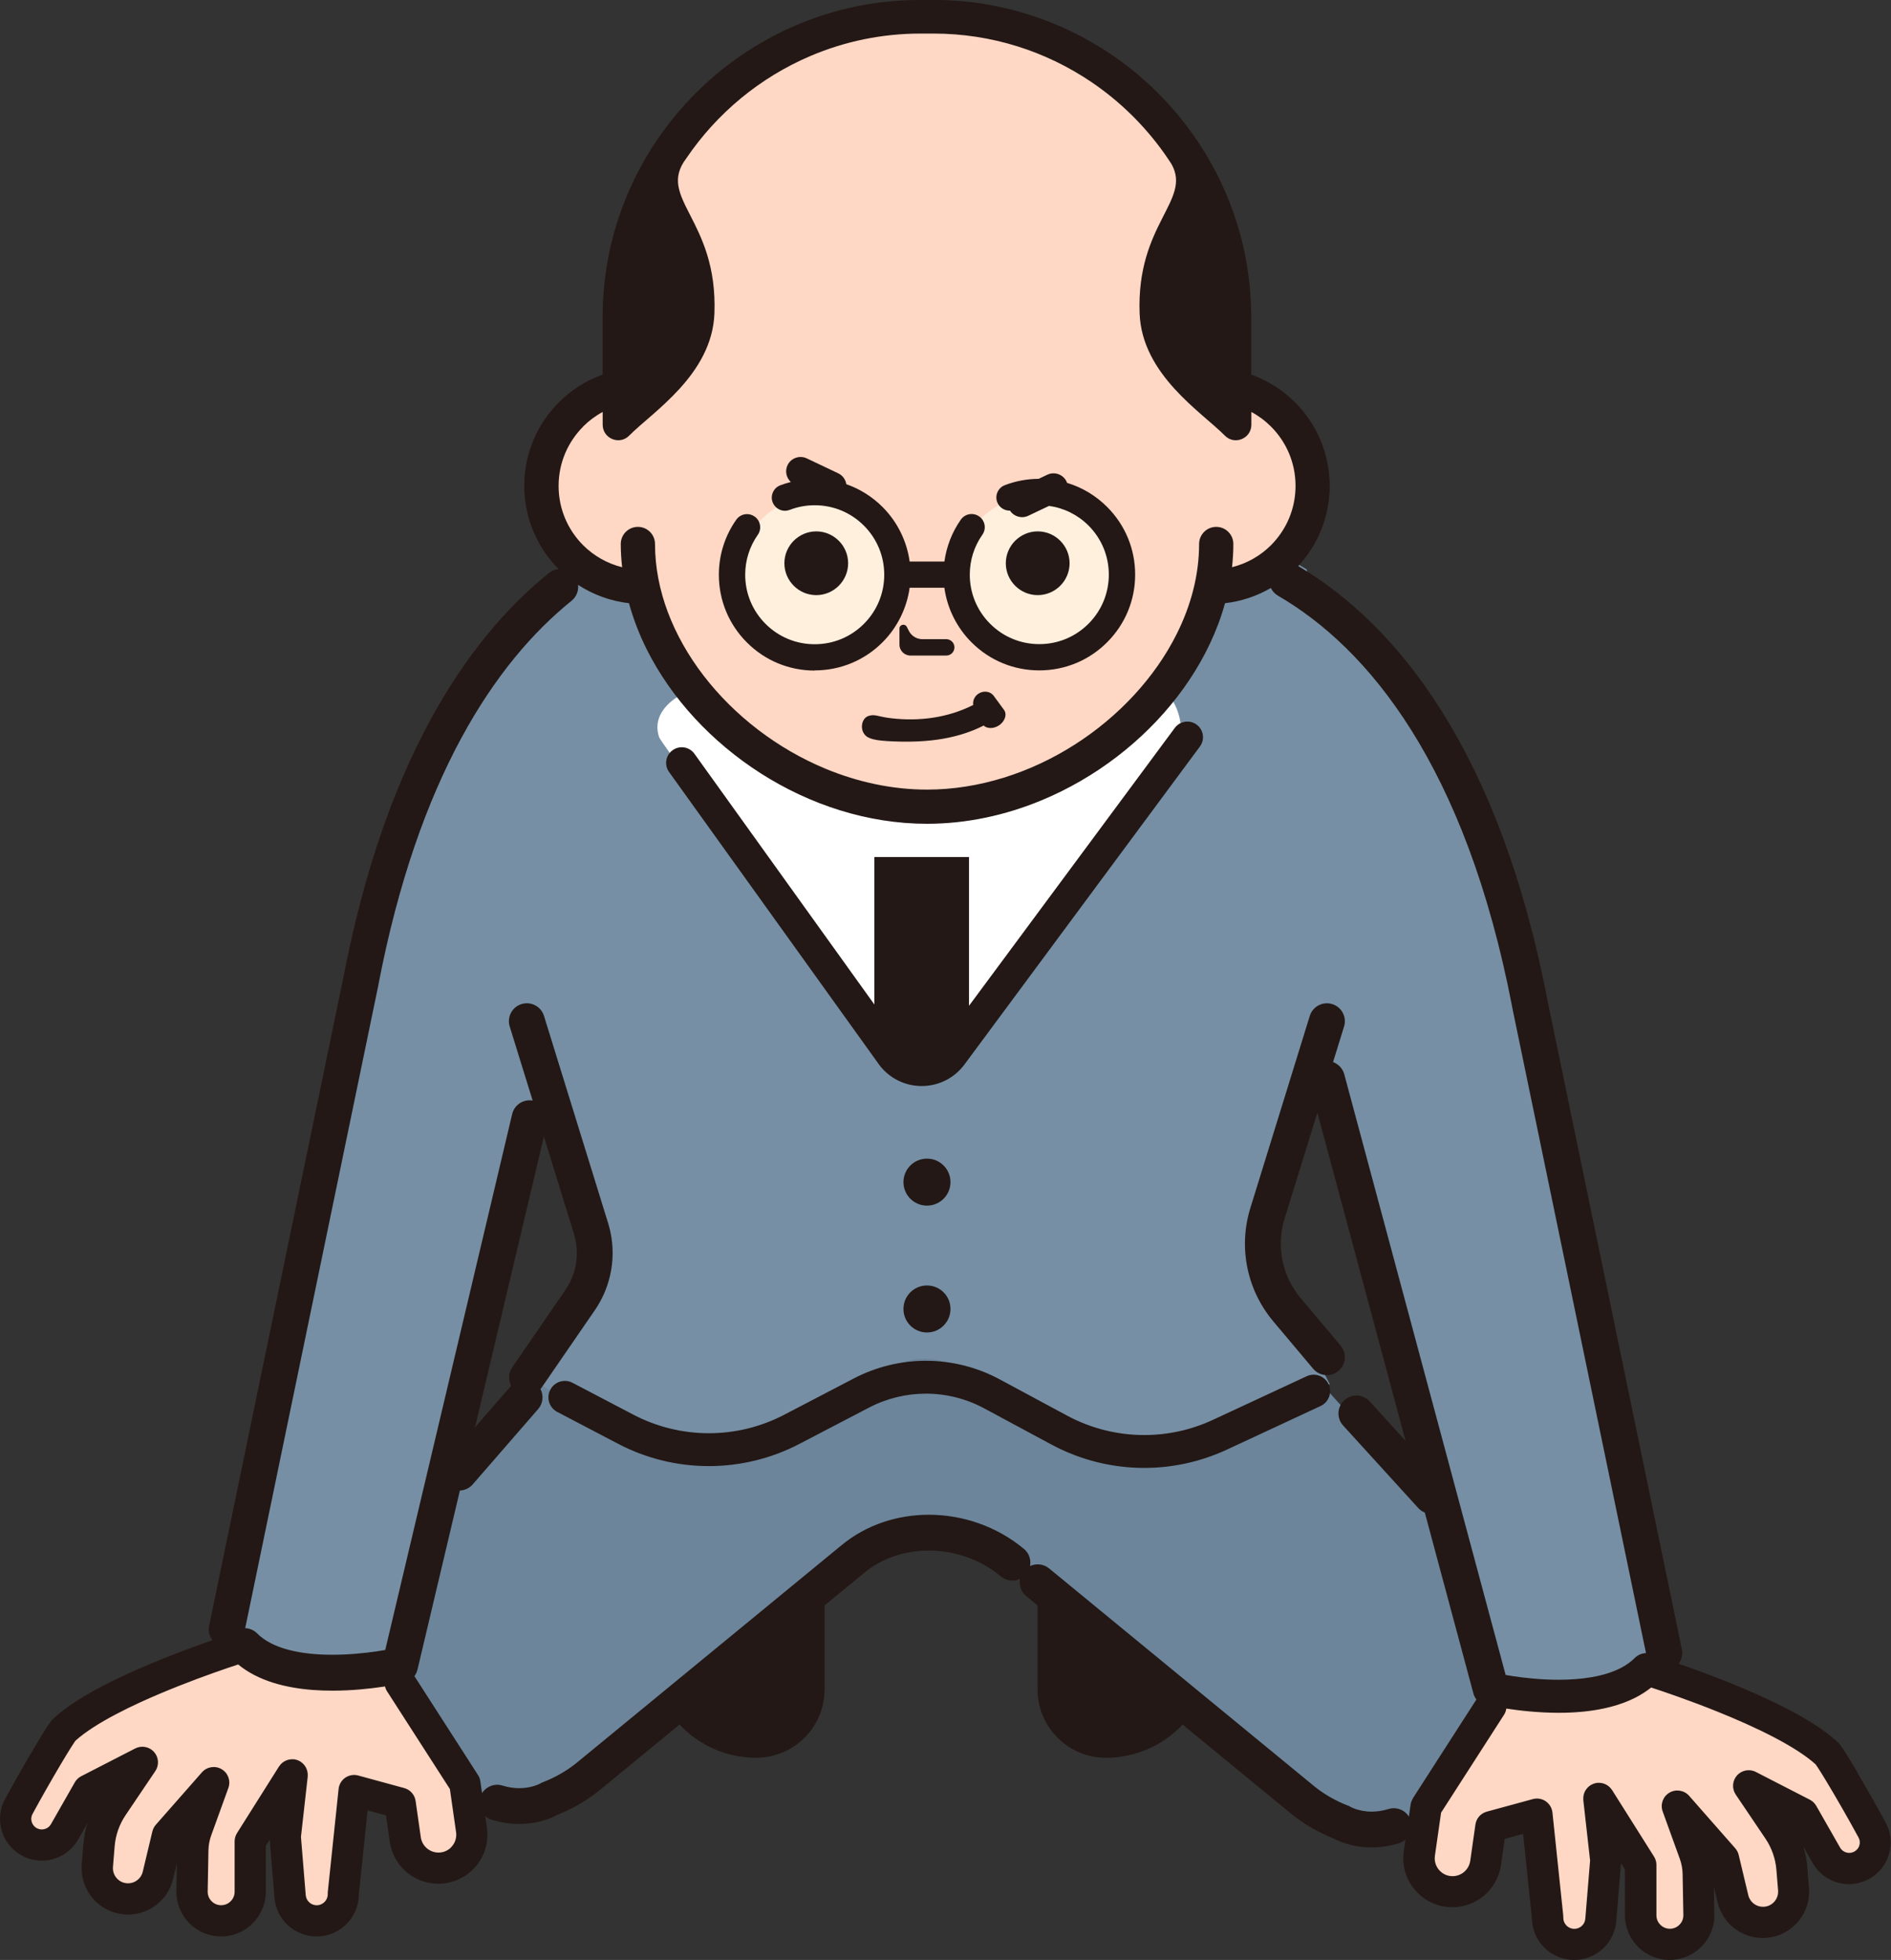 <?xml version="1.0" encoding="UTF-8"?>
<svg id="_レイヤー_2" data-name="レイヤー 2" xmlns="http://www.w3.org/2000/svg" width="55" height="57" viewBox="0 0 55 57">
  <rect x="0" y="0" width="55" height="57" fill="#333333" stroke="none"/>
  <defs>
    <style>
      .cls-1 {
        fill: #fff;
      }

      .cls-2 {
        fill: #ffd7c5;
      }

      .cls-3 {
        fill: #768fa5;
      }

      .cls-4 {
        fill: #6c859b;
      }

      .cls-5 {
        fill: #fff0de;
      }

      .cls-6 {
        fill: #231815;
      }
    </style>
  </defs>
  <g id="kiou">
    <g>
      <path class="cls-4" d="m40.539,53.109c-.898.277-1.531-.115-1.531-.115-.394-.153-.767-.364-1.103-.634l-7.724-6.346-.732-.567c-1.342-1.119-3.348-1.169-4.631-.115l-7.724,6.346c-.336.269-.709.48-1.103.633,0,0-.633.392-1.531.115l-5.087-2.271.38-4.141,7.655-7.263s9.298-3.298,9.553-3.238,10.123,3.238,10.123,3.238l7.177,7.938,1.365,4.004-3.279,2.514-1.808-.099Z"/>
      <path class="cls-3" d="m48.408,48.073l-3.905-18.857c-1.695-8.828-5.721-12.18-8.946-13.168l-16.114-.682c-3.225.989-7.251,4.34-8.946,13.168l-3.905,18.857c1.623,2.136,5.046,1.043,5.046,1.043l3.959-16.715,22.885-.769,4.881,18.165c1.916.92,4.169.102,5.046-1.043Z"/>
      <path class="cls-3" d="m38.596,29.701l-1.89,6.715,1.971,3.839-2.131.926-1.816.565c-1.872.583-3.91.229-5.476-.95l-1.173-.883c-.706-.532-1.68-.532-2.386,0l-1.173.883c-1.566,1.179-3.604,1.532-5.476.95l-1.816-.565-1.483-.899,1.537-3.606-2.391-8.647s.514-9.7.514-10.024,4.298-4.097,11.412-4.097,11.185,2.651,11.185,2.651l.673,2.583-.081,10.559Z"/>
      <path class="cls-1" d="m19.828,20.198s-.929.437-.657,1.243c.086.253,6.667,9.003,6.667,9.003,0,0,.72.561,1.233.504s1.202-.932,1.202-.932l5.74-7.734c.68-.916.293-2.228-.776-2.63l-1.35-.507c-2.95-1.897-6.722-1.959-9.732-.16l-2.329,1.213Z"/>
      <path class="cls-2" d="m13.523,51.868l-1.885-2.93-4.529-1.066s-3.907,1.204-5.239,2.433c-.109.101-.839,1.336-1.324,2.232-.239.441.007.987.495,1.102.328.077.668-.071.835-.363l.693-1.215,1.57-.807-.864,1.28c-.226.335-.362.723-.395,1.126l-.049.6c-.039.481.311.906.791.961.45.051.867-.241.971-.681l.279-1.17,1.341-1.525-.5,1.383c-.067.186-.103.382-.107.58l-.022,1.197c-.009.473.373.861.846.861.467,0,.846-.379.846-.846v-1.465l1.22-1.935-.202,1.796.143,1.738c.033.402.369.711.773.711.436,0,.787-.36.775-.795l.314-2.994,1.339.365.151,1.058c.069.479.479.835.963.835.592,0,1.047-.524.963-1.11l-.194-1.354Z"/>
      <path class="cls-2" d="m54.453,53.218c-.485-.895-1.214-2.131-1.324-2.232-1.332-1.229-5.239-2.433-5.239-2.433l-4.529,1.066-1.885,2.93-.194,1.354c-.084.586.371,1.11.963,1.11.484,0,.895-.356.963-.835l.151-1.057,1.339-.365.314,2.994c-.012.436.339.795.775.795.404,0,.74-.309.773-.711l.143-1.738-.202-1.796,1.22,1.935v1.465c0,.467.379.846.846.846.474,0,.855-.388.846-.861l-.022-1.197c-.004-.198-.04-.394-.107-.58l-.5-1.383,1.341,1.525.279,1.17c.105.44.522.732.972.681.48-.055.83-.48.791-.961l-.049-.599c-.033-.403-.169-.791-.395-1.126l-.864-1.28,1.57.807.693,1.215c.167.293.507.441.835.363.488-.115.733-.661.495-1.102Z"/>
      <path class="cls-2" d="m35.372,11.082h0v-2.938c0-3.909-4.081-7.708-8.41-7.708s-8.41,3.799-8.41,7.708v2.951c-1.496.137-2.669,1.394-2.669,2.925,0,1.577,1.244,2.864,2.805,2.935.741,3.42,4.409,6.395,8.274,6.395s7.531-2.973,8.274-6.392h.137c1.624,0,2.941-1.316,2.941-2.938s-1.317-2.938-2.941-2.938Z"/>
      <circle class="cls-5" cx="23.824" cy="16.755" r="2.351"/>
      <path class="cls-5" d="m32.534,16.755c0,1.298-1.053,2.35-2.352,2.35s-2.352-1.052-2.352-2.35,1.053-2.35,2.352-2.35,2.352,1.052,2.352,2.35Z"/>
      <path class="cls-6" d="m25.563,30.957l.002.002c.153.206.348.365.563.469.215.105.447.157.68.157s.465-.052.68-.157c.214-.104.41-.263.563-.469l6.849-9.249c.149-.202.107-.486-.095-.635s-.486-.107-.636.095h0s-5.985,8.081-5.985,8.081v-4.327h-2.753v4.289l-5.233-7.291c-.146-.204-.43-.251-.634-.104-.204.146-.251.43-.104.634l6.104,8.504Z"/>
      <path class="cls-6" d="m26.961,33.696c-.378,0-.684.306-.684.683s.306.684.684.684.684-.306.684-.684-.306-.683-.684-.683Z"/>
      <path class="cls-6" d="m26.961,37.385c-.378,0-.684.306-.684.683s.306.684.684.684.684-.306.684-.684-.306-.683-.684-.683Z"/>
      <path class="cls-6" d="m38.006,40.024l-2.728,1.269c-.634.295-1.316.442-1.998.442-.773,0-1.545-.189-2.245-.566l-1.955-1.052c-.671-.361-1.41-.542-2.15-.542-.72,0-1.44.171-2.097.514l-2.025,1.056c-.686.358-1.438.537-2.191.537-.754,0-1.508-.18-2.196-.54l-1.77-.927c-.234-.123-.523-.032-.646.202-.123.234-.032.523.202.645h0s1.77.927,1.77.927c.826.433,1.733.649,2.64.649.904,0,1.808-.215,2.633-.645l2.025-1.056c.519-.271,1.087-.406,1.655-.406.584,0,1.167.143,1.696.428l1.955,1.052c.841.452,1.769.68,2.698.68.819,0,1.639-.177,2.402-.531l2.728-1.269c.24-.111.343-.396.232-.635-.112-.239-.396-.343-.636-.232Z"/>
      <polygon class="cls-6" points="5.131 54.994 5.131 54.994 5.131 54.994 5.131 54.994"/>
      <path class="cls-6" d="m54.041,51.573c-.13-.219-.248-.414-.343-.564-.048-.075-.09-.139-.127-.193-.019-.027-.036-.051-.055-.075-.009-.012-.019-.024-.031-.038-.012-.014-.025-.029-.048-.049-.194-.178-.42-.345-.67-.506-.437-.281-.948-.543-1.472-.784-.785-.36-1.6-.67-2.22-.89-.088-.031-.172-.061-.252-.088.086-.115.126-.264.095-.417l-3.905-18.857h0c-.698-3.633-1.791-6.376-3.079-8.428-1.27-2.023-2.731-3.369-4.174-4.221.566-.612.914-1.433.914-2.332,0-.947-.386-1.809-1.007-2.43-.355-.355-.79-.633-1.274-.806v-1.679c0-.106-.002-.211-.006-.316,0-.026-.002-.051-.003-.077-.009-.21-.025-.417-.048-.623-.003-.025-.006-.05-.009-.075-.025-.205-.056-.409-.094-.61-.005-.025-.01-.05-.014-.075-.02-.1-.041-.2-.064-.299h0c-.023-.099-.048-.198-.075-.296-.006-.024-.013-.048-.02-.072-.054-.196-.115-.39-.182-.58-.008-.022-.015-.043-.023-.065-.06-.166-.123-.33-.192-.492-.008-.018-.016-.035-.024-.053-.022-.051-.045-.1-.067-.15-.023-.052-.047-.103-.071-.154-.024-.051-.049-.1-.074-.15-.025-.05-.05-.1-.075-.149-.026-.05-.053-.099-.08-.148-.027-.049-.053-.097-.08-.145-.028-.049-.056-.097-.085-.145-.028-.048-.057-.095-.086-.143-.029-.047-.059-.094-.089-.14-.03-.047-.061-.094-.092-.141-.01-.015-.02-.031-.03-.046-.017-.024-.034-.048-.051-.072-.043-.063-.087-.125-.132-.186-.009-.012-.017-.025-.026-.037h0c-.63-.855-1.402-1.599-2.282-2.195-.736-.498-1.547-.893-2.413-1.163C29.042.146,28.122,0,27.171,0h-.421c-1.267,0-2.48.259-3.583.728-1.654.703-3.062,1.872-4.058,3.342-.498.735-.893,1.546-1.164,2.411-.271.865-.417,1.784-.417,2.734v1.679c-.484.173-.918.451-1.273.806-.621.62-1.007,1.482-1.007,2.43,0,.942.382,1.8.998,2.42-.098.009-.195.046-.278.113h0c-1.236.997-2.438,2.4-3.476,4.323-1.038,1.922-1.913,4.362-2.505,7.443h0l-3.905,18.857c-.032.152.008.301.095.417-.373.129-.847.301-1.355.503-.581.231-1.206.502-1.779.797-.287.148-.56.302-.81.463-.25.161-.477.327-.67.506-.022.021-.036.036-.048.049-.023.026-.039.048-.057.072-.033.045-.067.096-.107.157-.138.213-.339.547-.557.922-.218.374-.451.787-.646,1.148C.048,52.503,0,52.703,0,52.897c0,.271.091.531.253.742.162.211.401.374.684.441.093.022.186.032.279.032.43,0,.836-.228,1.055-.613l.273-.479c-.06.195-.101.397-.118.602l-.049.6c-.003.037-.004.073-.004.11,0,.34.128.656.341.895.212.239.514.405.856.444h0c.052.006.103.009.153.009.309,0,.601-.106.833-.288.232-.182.406-.442.479-.748l.11-.461-.015.811v.024c0,.357.146.684.38.918.234.235.562.382.92.381.358,0,.686-.146.92-.381.235-.234.381-.562.381-.919v-1.334l.114-.181.138,1.687c.026.318.173.602.392.803.219.202.514.325.833.325.339,0,.649-.139.87-.361.221-.221.36-.531.359-.868l.255-2.437.535.146.109.762c.101.703.703,1.225,1.413,1.225.397,0,.759-.164,1.014-.422.256-.258.414-.615.414-1.003,0-.067-.005-.135-.015-.204l-.048-.338c.054.047.117.084.189.106.286.088.556.122.796.122.34,0,.62-.067.818-.136.148-.051.252-.104.306-.134.424-.17.827-.399,1.193-.692h.002s2.346-1.929,2.346-1.929c.573.612,1.378.966,2.228.966h0c1.1,0,1.992-.891,1.992-1.99v-2.442l1.162-.954c.514-.423,1.179-.64,1.868-.64.743,0,1.501.254,2.098.753.161.134.378.154.555.07-.034.181.027.374.179.5l.331.272v2.442c0,1.099.892,1.99,1.992,1.99.85,0,1.655-.354,2.228-.966l3.175,2.608.003.003c.366.293.769.523,1.193.692.054.03.158.083.306.134.199.069.478.136.818.136.24,0,.51-.034.797-.122.072-.022.136-.06.189-.106l-.048.338c-.01.068-.015.136-.015.204,0,.388.158.745.414,1.003.255.259.617.423,1.014.422.354,0,.684-.131.935-.349.251-.218.428-.525.478-.876l.109-.762.535-.146.255,2.437c0,.337.138.647.36.868.221.222.531.361.87.361.319,0,.615-.123.833-.325.219-.201.366-.486.392-.803l.138-1.687.114.181v1.334c0,.358.146.685.381.919.234.234.562.381.92.381.358,0,.687-.147.92-.381.234-.234.381-.561.38-.918v-.024s-.015-.811-.015-.811l.11.46c.073.305.247.566.479.748.232.182.524.288.833.288.05,0,.101-.003.153-.009h0c.342-.039.644-.205.856-.444.213-.239.341-.555.341-.895,0-.037-.001-.073-.004-.11l-.049-.599c-.017-.205-.057-.407-.118-.602l.273.479c.22.385.626.613,1.055.613.092,0,.186-.01.278-.032h0c.283-.066.522-.229.684-.441.162-.211.253-.471.253-.742,0-.194-.048-.394-.147-.577-.246-.454-.552-.99-.811-1.429ZM16.96,12.404c.168-.167.359-.31.569-.423v.371c0,.402.489.604.771.317.666-.677,2.412-1.771,2.479-3.552.103-2.745-1.698-3.351-.818-4.512.888-1.311,2.143-2.354,3.618-2.98.983-.418,2.065-.649,3.195-.649h.376c.847,0,1.668.13,2.44.371.772.241,1.495.594,2.151,1.037.827.56,1.547,1.265,2.124,2.079h0c.014.021.029.042.043.062.057.082.113.165.167.25.592,1.057-1.027,1.734-.929,4.342.067,1.781,1.813,2.875,2.479,3.552.282.287.771.086.771-.317v-.371c.21.113.402.256.57.424.443.443.715,1.05.715,1.726,0,.676-.273,1.283-.715,1.726-.308.308-.697.53-1.132.639.024-.224.038-.449.038-.675,0-.275-.223-.498-.498-.498s-.498.223-.498.498c0,.89-.232,1.781-.653,2.62-.629,1.259-1.684,2.398-2.964,3.214-1.28.817-2.78,1.309-4.296,1.309-1.011,0-2.013-.218-2.95-.606-1.405-.581-2.656-1.548-3.546-2.705-.445-.578-.8-1.204-1.043-1.85-.243-.647-.373-1.314-.373-1.982,0-.275-.223-.498-.498-.498s-.498.223-.498.498c0,.227.015.452.04.676-.435-.109-.824-.331-1.133-.639-.443-.443-.715-1.05-.715-1.726,0-.676.273-1.283.715-1.726Zm-3.839,41.321c-.095.095-.221.153-.368.153-.13,0-.247-.047-.34-.127-.092-.08-.155-.19-.174-.318l-.151-1.057c-.026-.179-.156-.326-.33-.374l-1.339-.365c-.128-.035-.266-.012-.376.063s-.181.195-.195.328l-.314,2.994c-.002.019-.003.04-.002.059v.009c0,.089-.035.167-.094.226-.06.059-.137.094-.227.094-.085,0-.159-.031-.217-.085-.058-.054-.095-.125-.102-.21l-.139-1.694.197-1.752c.001-.01,0-.019,0-.029,0-.017.002-.033,0-.05,0-.015-.003-.029-.006-.043-.002-.014-.005-.029-.008-.043-.004-.015-.009-.029-.014-.043-.005-.014-.01-.027-.016-.04-.006-.013-.014-.025-.021-.038-.008-.013-.015-.025-.024-.037-.009-.012-.019-.023-.029-.034-.01-.011-.019-.021-.03-.031-.012-.011-.026-.021-.04-.031-.008-.006-.014-.012-.022-.018-.003-.002-.006-.003-.009-.005-.014-.009-.03-.016-.045-.023-.012-.006-.025-.012-.037-.016-.013-.005-.027-.007-.04-.011-.016-.004-.032-.008-.049-.011-.004,0-.007-.002-.01-.002-.01-.001-.019,0-.029,0-.017,0-.033-.002-.05,0-.015,0-.029.003-.043.006-.014.002-.029.004-.043.008-.015.004-.028.009-.042.014-.014.005-.027.01-.04.016-.013.006-.025.014-.038.021-.013.008-.025.015-.037.024-.012.009-.023.019-.034.029-.011.01-.021.019-.031.03-.011.012-.021.026-.031.04-.006.008-.012.014-.018.023l-1.22,1.935c-.046.073-.07.156-.07.242v1.465c0,.109-.043.204-.115.277-.072.072-.167.114-.277.115-.11,0-.205-.043-.277-.115-.072-.072-.114-.168-.115-.276v-.007s0,0,0,0l.022-1.197c.003-.148.03-.295.08-.434l.5-1.382c.074-.205-.008-.434-.196-.545-.188-.111-.429-.073-.573.091l-1.341,1.525c-.049.056-.083.122-.101.195l-.279,1.17c-.024.101-.08.184-.156.244-.077.06-.171.094-.271.094-.017,0-.034,0-.051-.003-.113-.013-.209-.066-.279-.145-.07-.079-.111-.181-.111-.291,0-.012,0-.024.001-.036l.049-.6c.026-.325.136-.638.319-.909l.864-1.28c.116-.172.101-.401-.037-.556-.138-.155-.363-.197-.548-.102l-1.57.807c-.079.041-.143.102-.187.179l-.693,1.215c-.055.097-.158.154-.266.154-.023,0-.047-.003-.07-.008-.076-.018-.13-.057-.172-.11-.041-.053-.065-.122-.065-.188,0-.048.011-.095.037-.145.239-.441.541-.971.794-1.399.127-.214.242-.403.329-.541.044-.069.08-.125.106-.162.008-.012.015-.021.02-.028.138-.125.318-.26.529-.395.383-.246.861-.494,1.359-.723.748-.343,1.541-.645,2.145-.86.282-.1.522-.181.698-.239.147.12.305.222.469.307.356.184.74.295,1.127.363.386.068.775.092,1.144.092.562,0,1.078-.056,1.457-.112.026-.004.05-.008.074-.011.012.047.029.094.057.137h0s1.831,2.847,1.831,2.847l.18,1.256c.004.026.005.051.005.075,0,.139-.056.268-.151.363Zm2.602-1.859h0,0Zm25.372.439c-.036.056-.058.116-.068.181l-.049.345c-.123-.194-.363-.291-.593-.22h0c-.183.056-.346.076-.489.076-.202,0-.367-.04-.476-.078-.055-.019-.095-.037-.119-.049-.012-.006-.02-.01-.023-.012h0s-.036-.022-.036-.022l-.045-.017c-.347-.135-.672-.319-.965-.554l-7.72-6.342c-.161-.132-.376-.15-.553-.068.034-.18-.025-.372-.176-.497h0c-.796-.663-1.788-.994-2.766-.995-.906,0-1.81.286-2.531.878l-7.72,6.342c-.293.235-.618.419-.965.554l-.045.017-.036.022c-.006.003-.068.038-.173.071-.109.035-.261.068-.445.068-.143,0-.306-.02-.489-.076-.23-.071-.47.026-.593.22l-.049-.345c-.009-.066-.032-.126-.068-.181l-1.849-2.875c.005-.007.009-.014.014-.022.009-.014.017-.028.025-.043.008-.015.016-.029.022-.045.007-.017.013-.035.018-.053.003-.01.008-.019.01-.03l1.233-5.206c.138-.006.274-.065.372-.178l1.904-2.191c.145-.167.164-.399.067-.584.011-.013.024-.026.034-.041l1.548-2.251c.34-.495.517-1.077.517-1.664,0-.291-.043-.583-.131-.868l-1.865-6.027c-.085-.275-.377-.429-.653-.344s-.429.377-.344.652h0s.667,2.154.667,2.154c-.269-.046-.531.123-.595.392l-3.692,15.587c-.074.013-.158.027-.252.04-.341.05-.804.099-1.288.099-.43,0-.877-.039-1.264-.141-.194-.051-.372-.116-.527-.197-.156-.081-.288-.175-.396-.284-.096-.097-.22-.146-.346-.152l3.875-18.712v-.007c.577-2.998,1.422-5.338,2.402-7.152.98-1.814,2.093-3.103,3.214-4.007.144-.116.209-.293.19-.463.436.283.94.471,1.481.533.127.46.3.91.516,1.342.721,1.439,1.896,2.699,3.319,3.608,1.423.907,3.1,1.465,4.832,1.465,1.154,0,2.285-.248,3.331-.682,1.57-.651,2.953-1.718,3.954-3.018.5-.65.905-1.36,1.186-2.107.075-.2.141-.403.197-.608.482-.055.934-.21,1.334-.443.044.091.114.171.208.225h0c1.311.762,2.671,1.99,3.878,3.912,1.207,1.922,2.261,4.542,2.939,8.078v.007s3.886,18.755,3.886,18.755c-.118.004-.235.05-.325.14h0c-.112.113-.248.21-.407.292-.238.123-.527.212-.84.266-.312.055-.647.077-.971.077-.495,0-.966-.051-1.311-.102-.084-.012-.161-.025-.228-.037l-4.694-17.47c-.046-.17-.171-.298-.326-.354l.32-1.035c.085-.275-.069-.567-.344-.652-.275-.085-.567.069-.653.344h0s-1.729,5.589-1.729,5.589c-.105.34-.157.689-.157,1.035,0,.815.285,1.617.823,2.257l1.161,1.38c.185.22.515.249.735.063.221-.185.249-.514.064-.735l-1.161-1.38c-.379-.45-.579-1.014-.579-1.586,0-.243.036-.488.11-.727l.954-3.083,2.564,9.543-1.043-1.145c-.194-.213-.524-.229-.737-.035s-.229.524-.035.736l2.188,2.403c.054.059.119.101.188.13l1.413,5.26c.018.066.048.125.087.176l-1.85,2.876Zm-24.402-16.422c.057.183.085.372.085.56,0,.379-.114.754-.334,1.074l-1.547,2.251c-.113.164-.117.369-.031.534l-1.05,1.208,2.003-8.455.875,2.829Zm37.334,17.886c-.042.053-.096.092-.172.11-.023.005-.047.008-.07.008-.108,0-.211-.057-.266-.154l-.693-1.214c-.044-.077-.108-.138-.187-.179l-1.57-.807c-.184-.095-.41-.053-.548.102-.138.155-.153.384-.037.556l.864,1.28c.183.271.292.584.319.909l.049.599c.001.012.001.025.001.036,0,.111-.041.212-.111.292-.071.079-.166.132-.279.145-.017.002-.033.003-.051.003-.1,0-.195-.034-.271-.094-.076-.06-.132-.143-.156-.244l-.279-1.17c-.017-.072-.052-.139-.101-.195l-1.341-1.525c-.144-.164-.385-.202-.573-.091-.188.111-.27.34-.196.545l.5,1.383c.05.139.077.286.08.434l.022,1.197v.007c0,.109-.043.204-.115.276-.072.072-.167.115-.277.115-.11,0-.205-.043-.277-.115-.072-.072-.115-.167-.115-.277v-1.465c0-.086-.024-.169-.07-.242l-1.22-1.935c-.005-.008-.012-.015-.018-.023-.01-.013-.019-.027-.031-.039-.01-.011-.021-.021-.031-.03-.011-.01-.021-.02-.033-.028-.012-.009-.025-.017-.038-.025-.012-.007-.024-.015-.037-.021-.013-.006-.027-.011-.04-.016-.014-.005-.028-.01-.042-.014-.014-.004-.029-.006-.044-.008-.014-.002-.028-.005-.043-.005-.017-.001-.034,0-.05,0-.01,0-.019,0-.028,0-.003,0-.007.002-.01.002-.017.002-.033.007-.05.011-.013.003-.027.006-.039.011-.013.005-.026.011-.038.017-.015.007-.03.014-.045.022-.003.002-.006.003-.009.005-.008.005-.015.012-.023.018-.013.01-.027.019-.039.03-.011.01-.021.021-.031.032-.01.011-.019.021-.028.033-.009.012-.017.025-.025.038-.007.012-.015.024-.021.037-.006.013-.011.027-.016.041-.005.014-.01.027-.014.042-.004.014-.006.029-.008.044-.002.014-.005.028-.005.043-.001.017,0,.033,0,.05,0,.01,0,.019,0,.029l.197,1.753-.139,1.694c-.007.084-.044.156-.102.209-.058.053-.133.085-.217.085-.09,0-.167-.035-.227-.094-.059-.06-.094-.137-.094-.226v-.009c0-.019,0-.041-.002-.059l-.314-2.994c-.014-.132-.085-.252-.195-.328s-.248-.098-.376-.063l-1.339.365c-.175.048-.305.195-.33.374l-.151,1.057c-.019.129-.082.238-.174.318-.092.08-.21.127-.34.127-.147,0-.273-.058-.368-.153-.094-.096-.151-.224-.151-.363,0-.024.002-.049.005-.075l.18-1.256,1.831-2.847c.036-.056.057-.117.066-.18.383.059.927.122,1.522.123.489,0,1.014-.042,1.518-.174.252-.066.499-.155.733-.276.154-.08.301-.175.44-.285.379.124,1.118.375,1.925.7.549.221,1.129.476,1.642.744.503.262.943.541,1.215.789.012.016.033.046.059.085.057.086.137.214.229.366.277.457.667,1.134.961,1.677.027.049.037.097.037.145,0,.067-.023.135-.065.188Z"/>
      <path class="cls-6" d="m23.696,19.497c.745,0,1.445-.29,1.971-.816.428-.427.707-.99.79-1.588h1.01c.082.599.362,1.161.79,1.588.526.526,1.226.816,1.971.816h0c.745,0,1.445-.29,1.971-.816.527-.526.817-1.225.817-1.97,0-.745-.29-1.444-.817-1.97-.33-.33-.729-.568-1.165-.698-.005-.013-.008-.025-.013-.038-.099-.209-.351-.298-.56-.199l-.252.12c-.339.002-.671.064-.985.185-.197.076-.295.298-.219.495.057.146.2.245.357.245.004,0,.009-.001.013-.001.113.173.339.241.531.151l.605-.288c.432.06.832.256,1.147.57.382.382.592.89.592,1.429,0,.539-.21,1.047-.592,1.429-.382.382-.89.592-1.43.592-.54,0-1.048-.21-1.43-.592-.382-.382-.592-.89-.592-1.429,0-.418.127-.82.366-1.16.059-.084.082-.185.064-.286-.018-.101-.073-.189-.157-.247-.065-.046-.141-.07-.22-.07-.125,0-.242.061-.313.163-.253.359-.417.779-.478,1.219h-1.011c-.082-.599-.362-1.161-.79-1.588-.302-.302-.661-.525-1.052-.661-.021-.133-.104-.254-.234-.316l-.916-.435c-.209-.099-.461-.01-.56.199-.081.17-.035.366.096.488-.104.027-.208.058-.309.097-.197.076-.295.298-.219.495.057.146.2.245.357.245.047,0,.094-.009.138-.026.232-.09.477-.135.728-.135.54,0,1.048.21,1.43.592.382.382.592.89.592,1.429,0,.539-.21,1.047-.592,1.429-.382.382-.89.592-1.43.592-.54,0-1.048-.21-1.43-.592-.382-.382-.592-.89-.592-1.429,0-.418.127-.82.366-1.16.059-.084.082-.185.064-.286-.018-.101-.073-.189-.157-.247-.065-.046-.141-.07-.22-.07-.125,0-.242.061-.313.163-.331.47-.506,1.024-.506,1.601,0,.744.29,1.444.817,1.97.526.526,1.226.816,1.972.816Z"/>
      <path class="cls-6" d="m24.668,16.381h0c0-.51-.417-.927-.927-.927s-.927.417-.927.927h0c0,.51.417.927.927.927s.927-.417.927-.927Z"/>
      <path class="cls-6" d="m31.109,16.381h0c0-.51-.417-.927-.927-.927s-.928.417-.928.927h0c0,.51.417.927.928.927s.927-.417.927-.927Z"/>
      <path class="cls-6" d="m27.522,19.065c.132,0,.238-.107.238-.238s-.107-.238-.238-.238h-.696c-.164,0-.314-.092-.389-.237l-.063-.122c-.054-.105-.213-.067-.213.051v.466c0,.176.143.318.319.318h1.042Z"/>
      <path class="cls-6" d="m28.9,20.233c-.099-.13-.288-.153-.432-.065-.119.073-.181.206-.162.334-.737.374-1.57.483-2.391.386-.386-.045-.461-.127-.649-.068-.189.06-.243.316-.156.484.075.145.223.221.704.249.966.056,1.934-.014,2.796-.452.094.09.277.099.431.004.189-.116.258-.332.159-.462-.101-.137-.2-.274-.301-.411Z"/>
    </g>
  </g>
</svg>